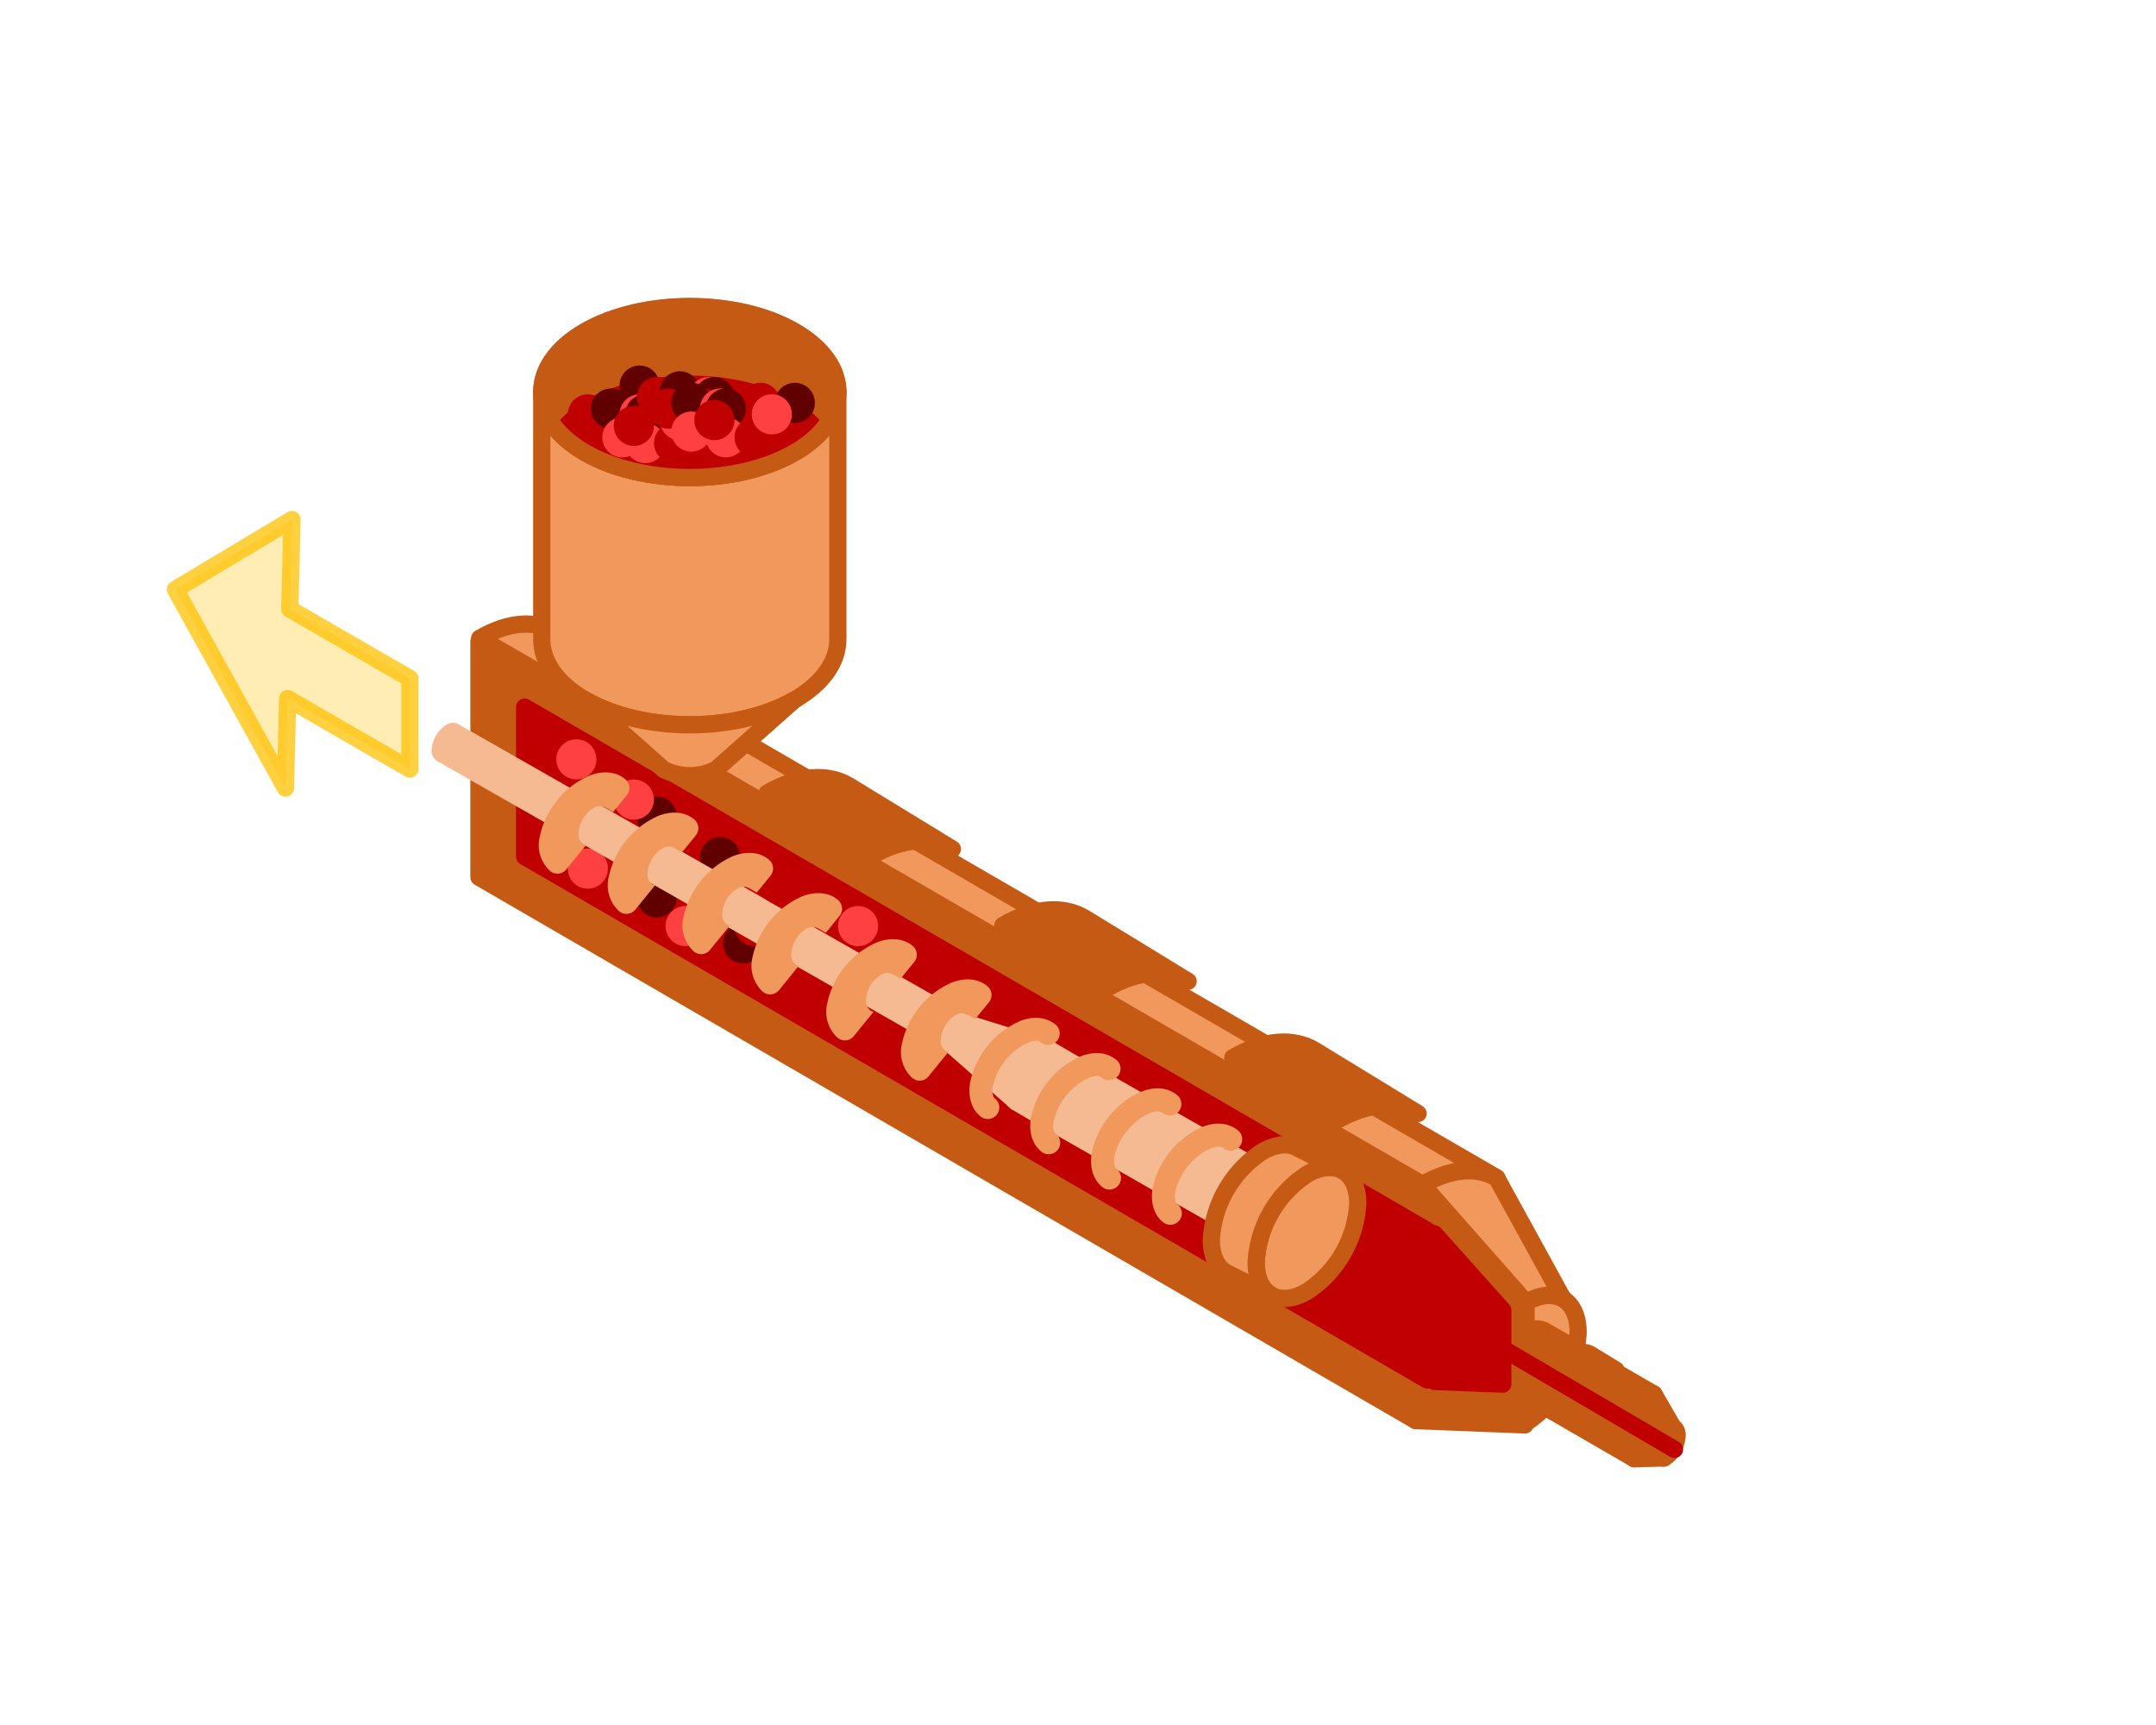 <?xml version="1.0" encoding="UTF-8"?> <svg xmlns="http://www.w3.org/2000/svg" viewBox="0 0 375 300"><defs><style>.cls-1,.cls-9{fill:#f1985c;}.cls-1,.cls-11,.cls-2{stroke:#c55a14;}.cls-1,.cls-11,.cls-12,.cls-2,.cls-3,.cls-4,.cls-5,.cls-6,.cls-7,.cls-8{stroke-linecap:round;stroke-linejoin:round;}.cls-1,.cls-11,.cls-12,.cls-2,.cls-3,.cls-4,.cls-5,.cls-6{stroke-width:3px;}.cls-2{fill:#c55a14;}.cls-10,.cls-3{fill:#c00000;}.cls-3,.cls-4{stroke:#c00000;}.cls-11,.cls-4,.cls-8{fill:none;}.cls-5{fill:#ff4040;stroke:#ff4040;}.cls-6{fill:#600000;stroke:#600000;}.cls-7{fill:#f6ba92;stroke:#f6ba92;}.cls-8{stroke:#f1985c;stroke-width:4px;}.cls-12{fill:#ffe699;stroke:#ffc000;opacity:0.75;}</style></defs><title>TB_PIMStep 1 Screw Pull</title><g id="Layer_35" data-name="Layer 35"><path class="cls-1" d="M247.43,206c5-2.92,9.63-3.15,12.92-1.17l-164-95c-3.29-2-7.87-1.75-12.92,1.17Z"></path><path class="cls-1" d="M265.43,247.43a20.07,20.07,0,0,0,9.06-15.7c0-2.84-1-4.86-2.6-5.82s-3.94-.87-6.46.59Z"></path><path class="cls-1" d="M265.43,226.5c2.52-1.46,4.81-1.58,6.46-.59l-11.54-21c-3.29-2-7.87-1.75-12.92,1.17Z"></path><path class="cls-1" d="M284.43,242.73a3.14,3.14,0,0,1,3.23-.29l-19-11a3.14,3.14,0,0,0-3.23.29Z"></path><path class="cls-1" d="M284.43,242.73a3.14,3.14,0,0,1,3.23-.29L291,248.2a1.55,1.55,0,0,0-1.61.15Z"></path><path class="cls-1" d="M289.43,253.58a4.59,4.59,0,0,0,1.61-1.71,4.68,4.68,0,0,0,.65-2.22,1.59,1.59,0,0,0-.65-1.45,1.55,1.55,0,0,0-1.61.15"></path><path class="cls-2" d="M174.43,160.93c5.55-3.2,10.59-3.46,14.22-1.28l18,11c-3.63-2.18-8.67-1.92-14.22,1.28Z"></path><path class="cls-2" d="M214.43,183.93c5.55-3.2,10.59-3.46,14.22-1.28l18,11c-3.63-2.18-8.67-1.92-14.22,1.28Z"></path><path class="cls-2" d="M133.43,137.93c5.55-3.2,10.59-3.46,14.22-1.28l18,11c-3.63-2.18-8.67-1.92-14.22,1.28Z"></path><path class="cls-2" d="M273,235.83a3.47,3.47,0,0,1,3.56-.32l4.5,2.75a3.47,3.47,0,0,0-3.56.32Z"></path><polygon class="cls-2" points="289.31 253.56 289.31 248.56 284.25 243.44 284.25 253.69 289.31 253.56"></polygon><polygon class="cls-2" points="265.25 247.81 265.25 227.31 246.25 206.06 246.25 247.06 265.25 247.81"></polygon><polygon class="cls-2" points="265.25 242.69 265.25 232.44 284.25 243.44 284.25 253.69 265.25 242.69"></polygon><polygon class="cls-2" points="83.31 111.56 83.31 152.56 246.25 247.06 246.25 206.06 83.31 111.56"></polygon><polygon class="cls-3" points="248.25 214 248.25 240 91.25 148.97 91.25 122.97 248.25 214"></polygon><polygon class="cls-3" points="261.38 240.72 261.38 227.87 249.48 214.56 249.48 240.25 261.38 240.72"></polygon><line class="cls-4" x1="262.25" y1="235.06" x2="291.25" y2="252.06"></line><circle class="cls-5" cx="100.25" cy="132.06" r="2"></circle><circle class="cls-6" cx="104.25" cy="138.06" r="2"></circle><circle class="cls-6" cx="114.25" cy="142.06" r="2"></circle><circle class="cls-3" cx="106.25" cy="136.06" r="2"></circle><circle class="cls-5" cx="102.25" cy="151.06" r="2"></circle><circle class="cls-6" cx="114.25" cy="156.06" r="2"></circle><circle class="cls-5" cx="110.25" cy="139.06" r="2"></circle><circle class="cls-6" cx="125.25" cy="149.06" r="2"></circle><circle class="cls-6" cx="129.25" cy="164.06" r="2"></circle><circle class="cls-5" cx="119.25" cy="161.06" r="2"></circle><circle class="cls-3" cx="131.25" cy="161.06" r="2"></circle><circle class="cls-5" cx="149.25" cy="161.06" r="2"></circle><path class="cls-7" d="M182.66,181.44a3.14,3.14,0,0,0-3.23.29,10.05,10.05,0,0,0-4.54,7.85,3.18,3.18,0,0,0,1.34,2.93l2.94,1.73,39.06,22.27a3.18,3.18,0,0,1-1.34-2.93,10.05,10.05,0,0,1,4.54-7.85,3.14,3.14,0,0,1,3.23-.29l-38.21-21.78Z"></path><path class="cls-7" d="M182.66,181.44a3.14,3.14,0,0,0-3.23.29,10.05,10.05,0,0,0-4.54,7.85,3.18,3.18,0,0,0,1.34,2.93l-11.48-10.1a1.58,1.58,0,0,1-.66-1.46,4.75,4.75,0,0,1,.67-2.26,4.65,4.65,0,0,1,1.59-1.67,1.62,1.62,0,0,1,1.62-.15Z"></path><path class="cls-7" d="M167.83,176.8a1.72,1.72,0,0,0-1.48.22,5,5,0,0,0-2.27,3.93,1.59,1.59,0,0,0,.67,1.46l-53.5-30.5a1.18,1.18,0,0,1-.22-.17L76.25,131.91a1.59,1.59,0,0,1-.67-1.46,5,5,0,0,1,2.27-3.93,1.6,1.6,0,0,1,1.61-.15l53.37,30.43-.15-.05Z"></path><path class="cls-8" d="M214.06,198.13c-1-.8-2.44-1-4.21-.28a13.11,13.11,0,0,0-7.41,9.16c-.29,1.85.16,3.25,1.12,4"></path><path class="cls-8" d="M203.48,192c-1-.81-2.44-1-4.21-.28a12,12,0,0,0-4.75,3.64,12.14,12.14,0,0,0-2.66,5.52c-.29,1.84.16,3.25,1.12,4"></path><path class="cls-8" d="M192.9,185.86c-1-.8-2.44-1-4.21-.28a13.05,13.05,0,0,0-7.41,9.16c-.29,1.85.16,3.25,1.12,4"></path><path class="cls-8" d="M182.32,179.73c-1-.8-2.44-1-4.21-.28a13.05,13.05,0,0,0-7.41,9.16c-.29,1.85.16,3.25,1.11,4"></path><path class="cls-1" d="M218.49,219.51c0,2.81,1,4.78,2.6,5.71s3.81.8,6.24-.61a19.62,19.62,0,0,0,8.83-15.3c0-2.77-1-4.73-2.54-5.67s-3.84-.85-6.29.57a19.58,19.58,0,0,0-8.84,15.3Z"></path><path class="cls-1" d="M221.09,225.22c-1.61-.93-2.6-2.9-2.6-5.71a19.58,19.58,0,0,1,8.84-15.3c2.45-1.42,4.69-1.53,6.29-.57l-7.79-3.9c-1.61-1-3.84-.85-6.3.57a19.65,19.65,0,0,0-8.84,15.3c0,2.81,1,4.79,2.6,5.71Z"></path><path class="cls-9" d="M109,138.32l-2.37,2.91-1.36-.78a2,2,0,0,0-2.12.14,5.1,5.1,0,0,0-1.77,1.85,5.17,5.17,0,0,0-.75,2.51,2.05,2.05,0,0,0,.92,1.89l.06,0,.33.13-3.44,4.23a2,2,0,0,1-1.55.74,2,2,0,0,1-1.26-.45,6.12,6.12,0,0,1-1.83-5.89,15,15,0,0,1,8.67-10.72c2.38-.91,4.64-.69,6.21.62A2,2,0,0,1,109,138.32Z"></path><path class="cls-9" d="M121,145.32l-2.37,2.91-1.36-.78a2,2,0,0,0-2.12.14,5.1,5.1,0,0,0-1.77,1.85,5.17,5.17,0,0,0-.75,2.51,2.05,2.05,0,0,0,.92,1.89l.06,0,.33.13-3.44,4.23a2,2,0,0,1-1.55.74,2,2,0,0,1-1.26-.45,6.12,6.12,0,0,1-1.83-5.89,15,15,0,0,1,8.67-10.72c2.38-.91,4.64-.69,6.21.62A2,2,0,0,1,121,145.32Z"></path><path class="cls-9" d="M134,152.32l-2.37,2.91-1.36-.78a2,2,0,0,0-2.12.14,5.1,5.1,0,0,0-1.77,1.85,5.17,5.17,0,0,0-.75,2.51,2.05,2.05,0,0,0,.92,1.89l.06,0,.33.13-3.44,4.23a2,2,0,0,1-1.55.74,2,2,0,0,1-1.26-.45,6.12,6.12,0,0,1-1.83-5.89,15,15,0,0,1,8.67-10.72c2.38-.91,4.64-.69,6.21.62A2,2,0,0,1,134,152.32Z"></path><path class="cls-9" d="M146,159.32l-2.37,2.91-1.36-.78a2,2,0,0,0-2.12.14,5.1,5.1,0,0,0-1.77,1.85,5.17,5.17,0,0,0-.75,2.51,2.05,2.05,0,0,0,.92,1.89l.06,0,.33.13-3.44,4.23a2,2,0,0,1-1.55.74,2,2,0,0,1-1.26-.45,6.12,6.12,0,0,1-1.83-5.89,15,15,0,0,1,8.67-10.72c2.38-.91,4.64-.69,6.21.62A2,2,0,0,1,146,159.32Z"></path><path class="cls-9" d="M159,167.32l-2.37,2.91-1.36-.78a2,2,0,0,0-2.12.14,5.1,5.1,0,0,0-1.77,1.85,5.17,5.17,0,0,0-.75,2.51,2.05,2.05,0,0,0,.92,1.89l.06,0,.33.13-3.44,4.23a2,2,0,0,1-1.55.74,2,2,0,0,1-1.26-.45,6.12,6.12,0,0,1-1.83-5.89,15,15,0,0,1,8.67-10.72c2.38-.91,4.64-.69,6.21.62A2,2,0,0,1,159,167.32Z"></path><path class="cls-9" d="M172,174.32l-2.37,2.91-1.36-.78a2,2,0,0,0-2.12.14,5.1,5.1,0,0,0-1.77,1.85,5.17,5.17,0,0,0-.75,2.51,2.05,2.05,0,0,0,.92,1.89l.06,0,.33.13-3.44,4.23a2,2,0,0,1-1.55.74,2,2,0,0,1-1.26-.45,6.12,6.12,0,0,1-1.83-5.89,15,15,0,0,1,8.67-10.72c2.38-.91,4.64-.69,6.21.62A2,2,0,0,1,172,174.32Z"></path><path class="cls-1" d="M94.23,111.18c0,3.82,2.51,7.63,7.52,10.52s11.62,4.35,18.23,4.35,13.22-1.45,18.23-4.35,7.52-6.7,7.52-10.52v-43c0,3.82-2.51,7.63-7.52,10.52S126.59,83.05,120,83.05s-13.21-1.45-18.23-4.35S94.23,72,94.23,68.18Z"></path><path class="cls-2" d="M101.75,78.7c-5-2.89-7.52-6.7-7.52-10.52s2.51-7.63,7.52-10.52,11.62-4.34,18.23-4.34,13.22,1.44,18.23,4.34,7.52,6.71,7.52,10.52-2.51,7.63-7.52,10.52S126.59,83.05,120,83.05,106.77,81.6,101.75,78.7Z"></path><path class="cls-1" d="M124.54,133.81a10.08,10.08,0,0,1-9.12,0L101.75,121.7c5,2.9,11.62,4.35,18.23,4.35s13.22-1.45,18.23-4.35Z"></path><path class="cls-10" d="M143.56,74.19a17.83,17.83,0,0,1-5.35,4.51c-5,2.9-11.62,4.35-18.23,4.35s-13.22-1.45-18.23-4.35a17.83,17.83,0,0,1-5.35-4.51,17.75,17.75,0,0,1,5.35-4.53c5-2.9,11.62-4.34,18.23-4.34s13.21,1.44,18.23,4.34A17.75,17.75,0,0,1,143.56,74.19Z"></path><circle class="cls-3" cx="102.25" cy="72.06" r="2"></circle><circle class="cls-6" cx="106.25" cy="71.06" r="2"></circle><circle class="cls-5" cx="108.25" cy="76.06" r="2"></circle><circle class="cls-6" cx="111.25" cy="67.06" r="2"></circle><circle class="cls-5" cx="111.25" cy="72.06" r="2"></circle><circle class="cls-6" cx="112.25" cy="72.06" r="2"></circle><circle class="cls-5" cx="112.25" cy="77.06" r="2"></circle><circle class="cls-3" cx="110.25" cy="74.06" r="2"></circle><circle class="cls-3" cx="117.25" cy="77.06" r="2"></circle><circle class="cls-3" cx="120.25" cy="73.06" r="2"></circle><circle class="cls-6" cx="138.25" cy="70.06" r="2"></circle><circle class="cls-3" cx="114.25" cy="69.06" r="2"></circle><circle class="cls-6" cx="118.25" cy="68.06" r="2"></circle><circle class="cls-5" cx="118.25" cy="73.06" r="2"></circle><circle class="cls-5" cx="123.25" cy="69.06" r="2"></circle><circle class="cls-6" cx="124.25" cy="69.06" r="2"></circle><circle class="cls-5" cx="124.25" cy="74.06" r="2"></circle><circle class="cls-3" cx="122.25" cy="71.06" r="2"></circle><circle class="cls-3" cx="129.25" cy="74.06" r="2"></circle><circle class="cls-3" cx="132.25" cy="70.06" r="2"></circle><circle class="cls-3" cx="116.25" cy="71.06" r="2"></circle><circle class="cls-6" cx="120.25" cy="70.06" r="2"></circle><circle class="cls-5" cx="120.25" cy="75.06" r="2"></circle><circle class="cls-5" cx="125.25" cy="71.06" r="2"></circle><circle class="cls-6" cx="126.25" cy="71.06" r="2"></circle><circle class="cls-5" cx="126.25" cy="76.06" r="2"></circle><circle class="cls-3" cx="124.25" cy="73.06" r="2"></circle><circle class="cls-3" cx="131.25" cy="76.06" r="2"></circle><circle class="cls-5" cx="134.25" cy="72.06" r="2"></circle><path class="cls-11" d="M101.75,78.7c-5-2.89-7.52-6.7-7.52-10.52s2.51-7.63,7.52-10.52,11.62-4.34,18.23-4.34,13.22,1.44,18.23,4.34,7.52,6.71,7.52,10.52-2.51,7.63-7.52,10.52S126.59,83.05,120,83.05,106.77,81.6,101.75,78.7Z"></path><g id="Layer_34" data-name="Layer 34"><polygon class="cls-12" points="71.29 117.98 71.29 133.76 64.46 129.82 57.62 125.87 50.79 121.93 50.79 121.92 50.03 121.48 49.65 137.06 30.5 102.5 50.79 90.35 50.41 105.92 50.79 106.14 57.62 110.09 64.46 114.03 64.46 114.04 71.29 117.98"></polygon></g></g></svg> 